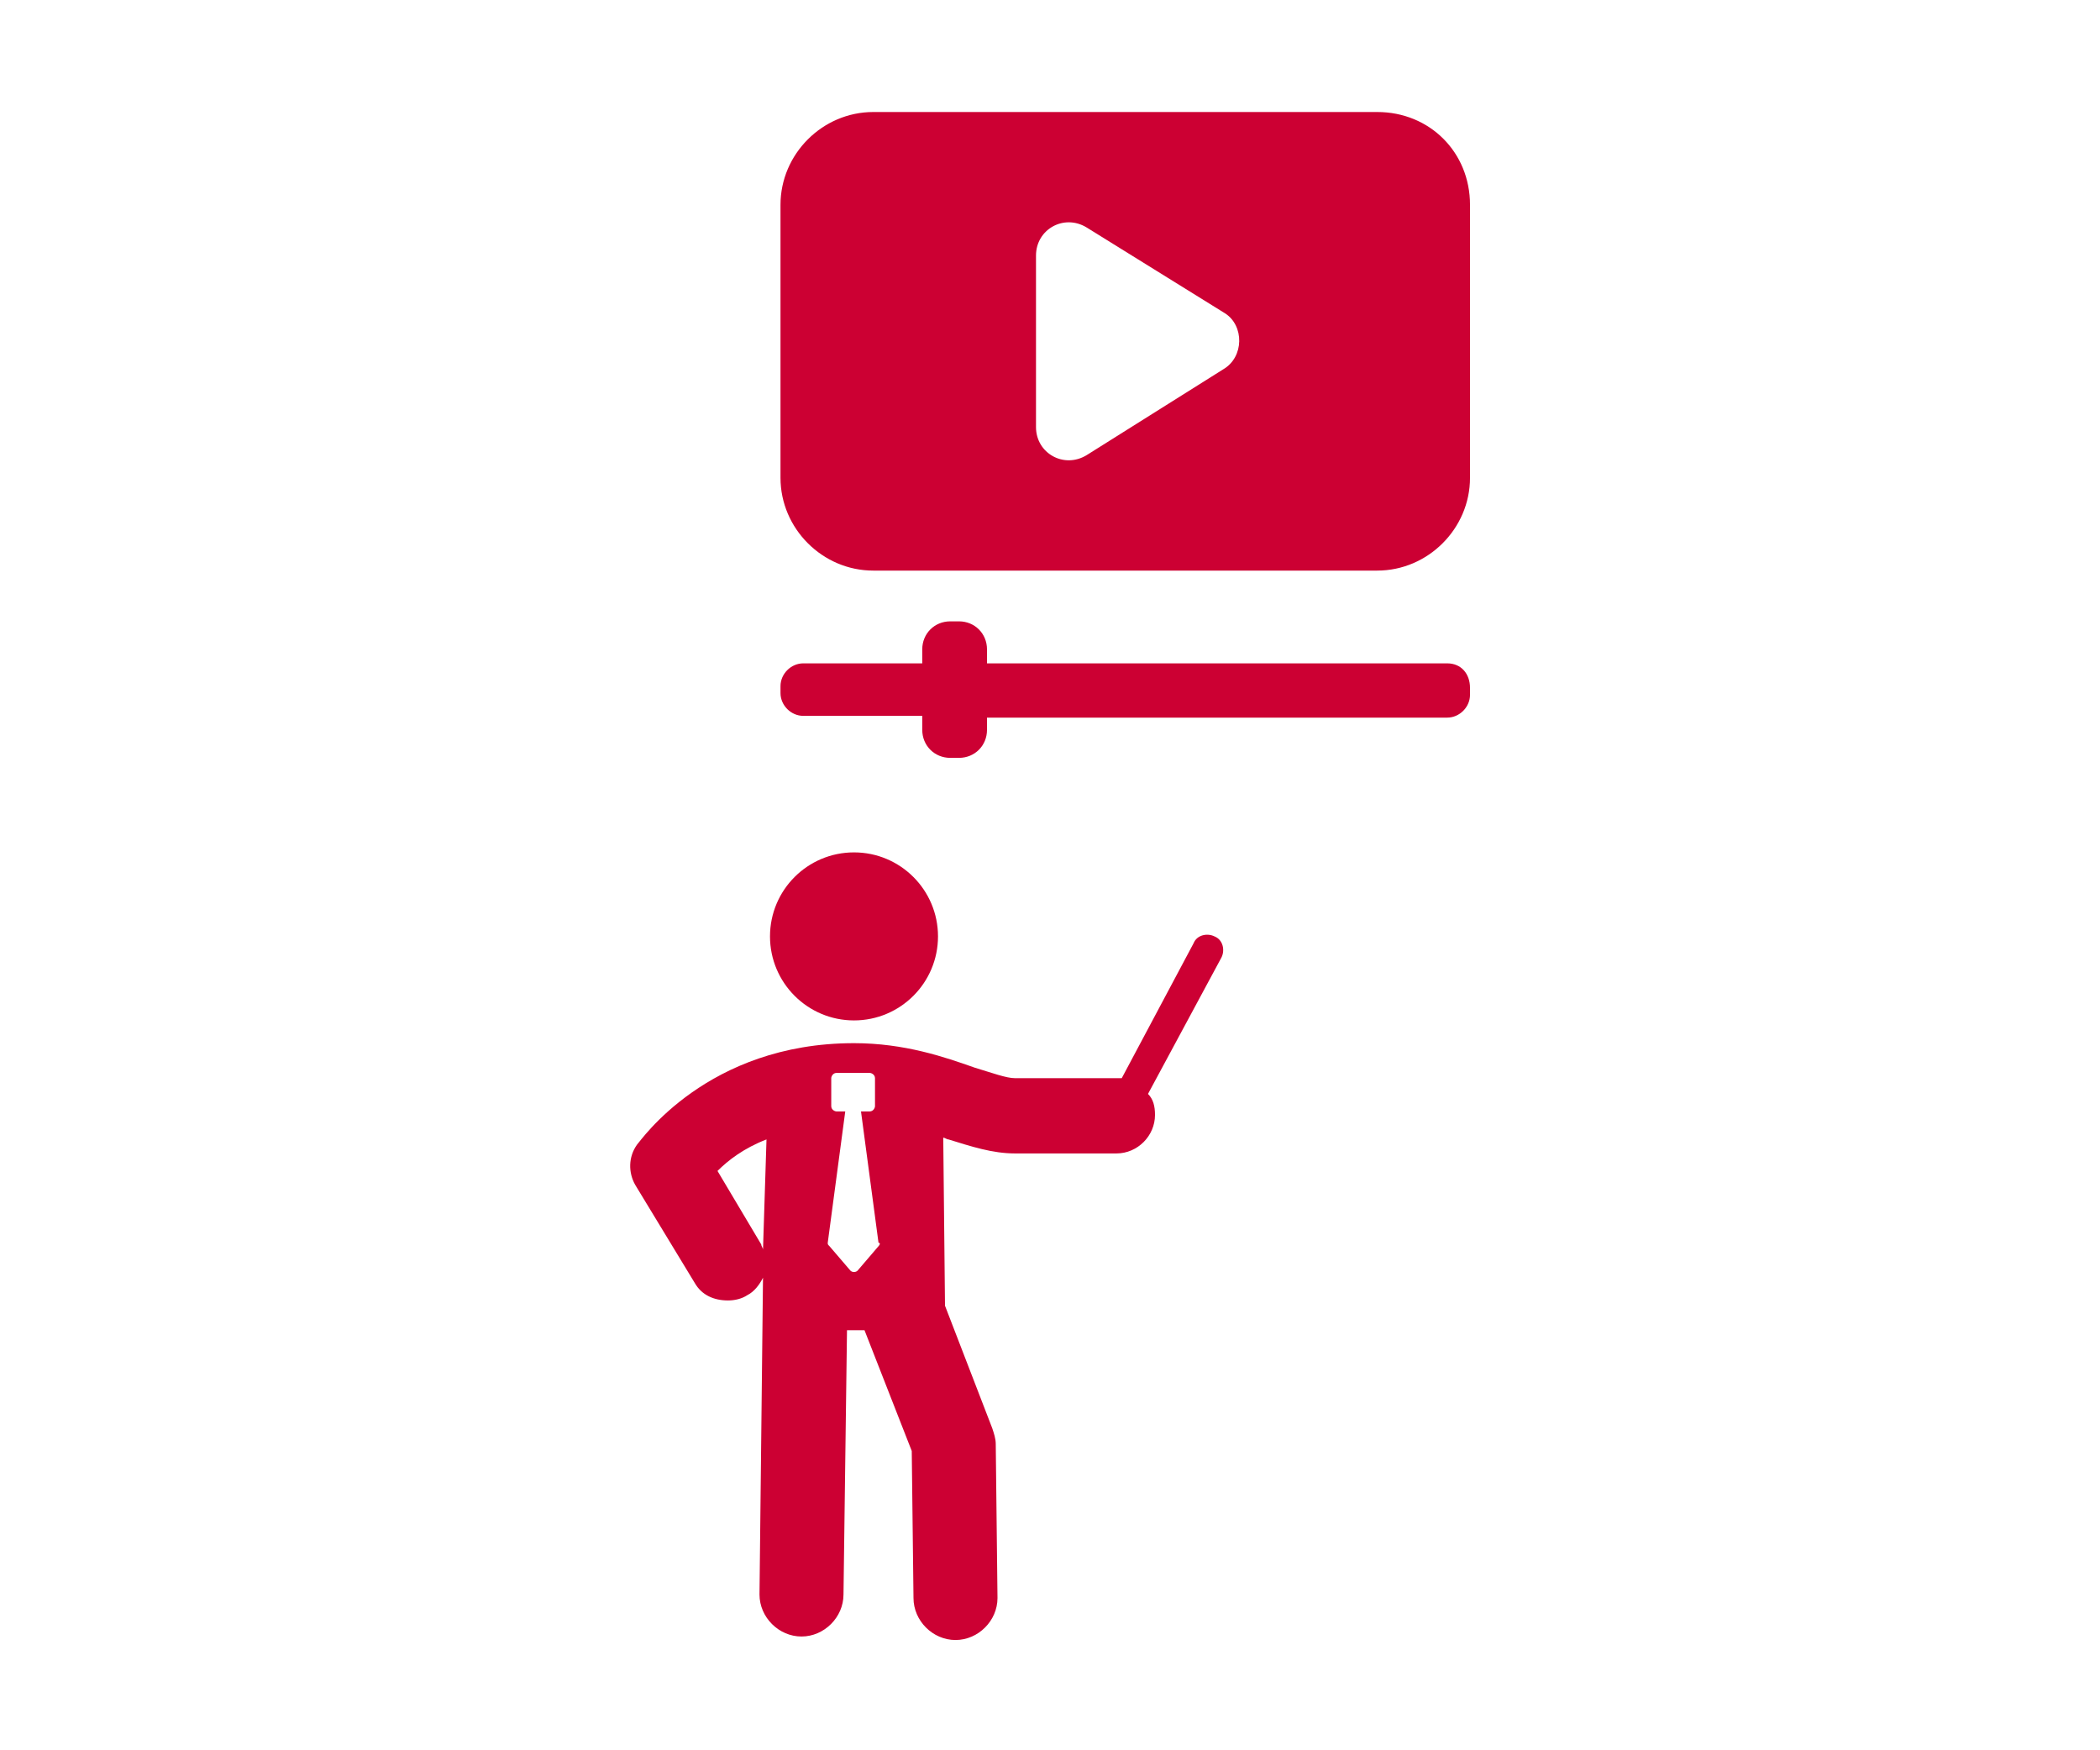 <?xml version="1.0" encoding="utf-8"?>
<!-- Generator: Adobe Illustrator 27.3.1, SVG Export Plug-In . SVG Version: 6.00 Build 0)  -->
<svg version="1.1" id="Layer_1" xmlns="http://www.w3.org/2000/svg" xmlns:xlink="http://www.w3.org/1999/xlink" x="0px" y="0px"
	 width="120px" height="100px" viewBox="0 0 120 100" style="enable-background:new 0 0 120 100;" xml:space="preserve">
<style type="text/css">
	.st0{fill:#CC0033;}
</style>
<g>
	<circle class="st0" cx="48.8" cy="53.5" r="4.8"/>
	<path class="st0" d="M58,65.9h5.8c1.2,0,2.2-1,2.2-2.2c0-0.5-0.1-0.9-0.4-1.2l4.2-7.8c0.2-0.4,0.1-1-0.4-1.2
		c-0.4-0.2-1-0.1-1.2,0.4l-4.1,7.7c-0.1,0-0.2,0-0.2,0H58c-0.5,0-1.3-0.3-2.3-0.6c-1.7-0.6-4-1.4-6.9-1.4c-8.4,0-12.2,5.6-12.4,5.8
		c-0.5,0.7-0.5,1.6-0.1,2.3l3.4,5.6c0.4,0.7,1.1,1,1.9,1c0.4,0,0.8-0.1,1.1-0.3c0.4-0.2,0.7-0.6,0.9-1l-0.2,18.1
		c0,1.3,1.1,2.4,2.4,2.4c0,0,0,0,0,0c1.3,0,2.4-1.1,2.4-2.4L48.4,76h1l2.7,6.9l0.1,8.4c0,1.3,1.1,2.4,2.4,2.4c0,0,0,0,0,0
		c1.3,0,2.4-1.1,2.4-2.4l-0.1-8.8c0-0.3-0.1-0.6-0.2-0.9L54,74.6L53.9,65c0.1,0,0.2,0.1,0.3,0.1C55.5,65.5,56.7,65.9,58,65.9z
		 M43.6,71.4c0-0.1-0.1-0.2-0.1-0.3l-2.5-4.2c0.6-0.6,1.5-1.3,2.8-1.8L43.6,71.4z M50.2,71.2L49,72.6c-0.1,0.1-0.3,0.1-0.4,0
		l-1.2-1.4c-0.1-0.1-0.1-0.1-0.1-0.2l1-7.5h-0.5c-0.1,0-0.3-0.1-0.3-0.3v-1.6c0-0.1,0.1-0.3,0.3-0.3h1.9c0.1,0,0.3,0.1,0.3,0.3v1.6
		c0,0.1-0.1,0.3-0.3,0.3h-0.5l1,7.5C50.3,71,50.3,71.1,50.2,71.2z"/>
</g>
<g>
	<g>
		<path class="st0" d="M82.7,37.9H56.4v-0.8c0-0.9-0.7-1.6-1.6-1.6h-0.5c-0.9,0-1.6,0.7-1.6,1.6v0.8h-6.8c-0.7,0-1.3,0.6-1.3,1.3
			v0.4c0,0.7,0.6,1.3,1.3,1.3h6.8v0.8c0,0.9,0.7,1.6,1.6,1.6h0.5c0.9,0,1.6-0.7,1.6-1.6V41h26.3c0.7,0,1.3-0.6,1.3-1.3v-0.4
			C84,38.5,83.5,37.9,82.7,37.9z"/>
		<path class="st0" d="M78.7,6.4H49.9c-2.9,0-5.3,2.4-5.3,5.3v15.6c0,2.9,2.4,5.3,5.3,5.3h28.8c2.9,0,5.3-2.4,5.3-5.3V11.7
			C84,8.7,81.7,6.4,78.7,6.4z M69.9,21.1L62.1,26c-1.3,0.8-2.9-0.1-2.9-1.6v-9.8c0-1.5,1.6-2.4,2.9-1.6l7.9,4.9
			C71.1,18.6,71.1,20.4,69.9,21.1z"/>
	</g>
</g>
</svg>
